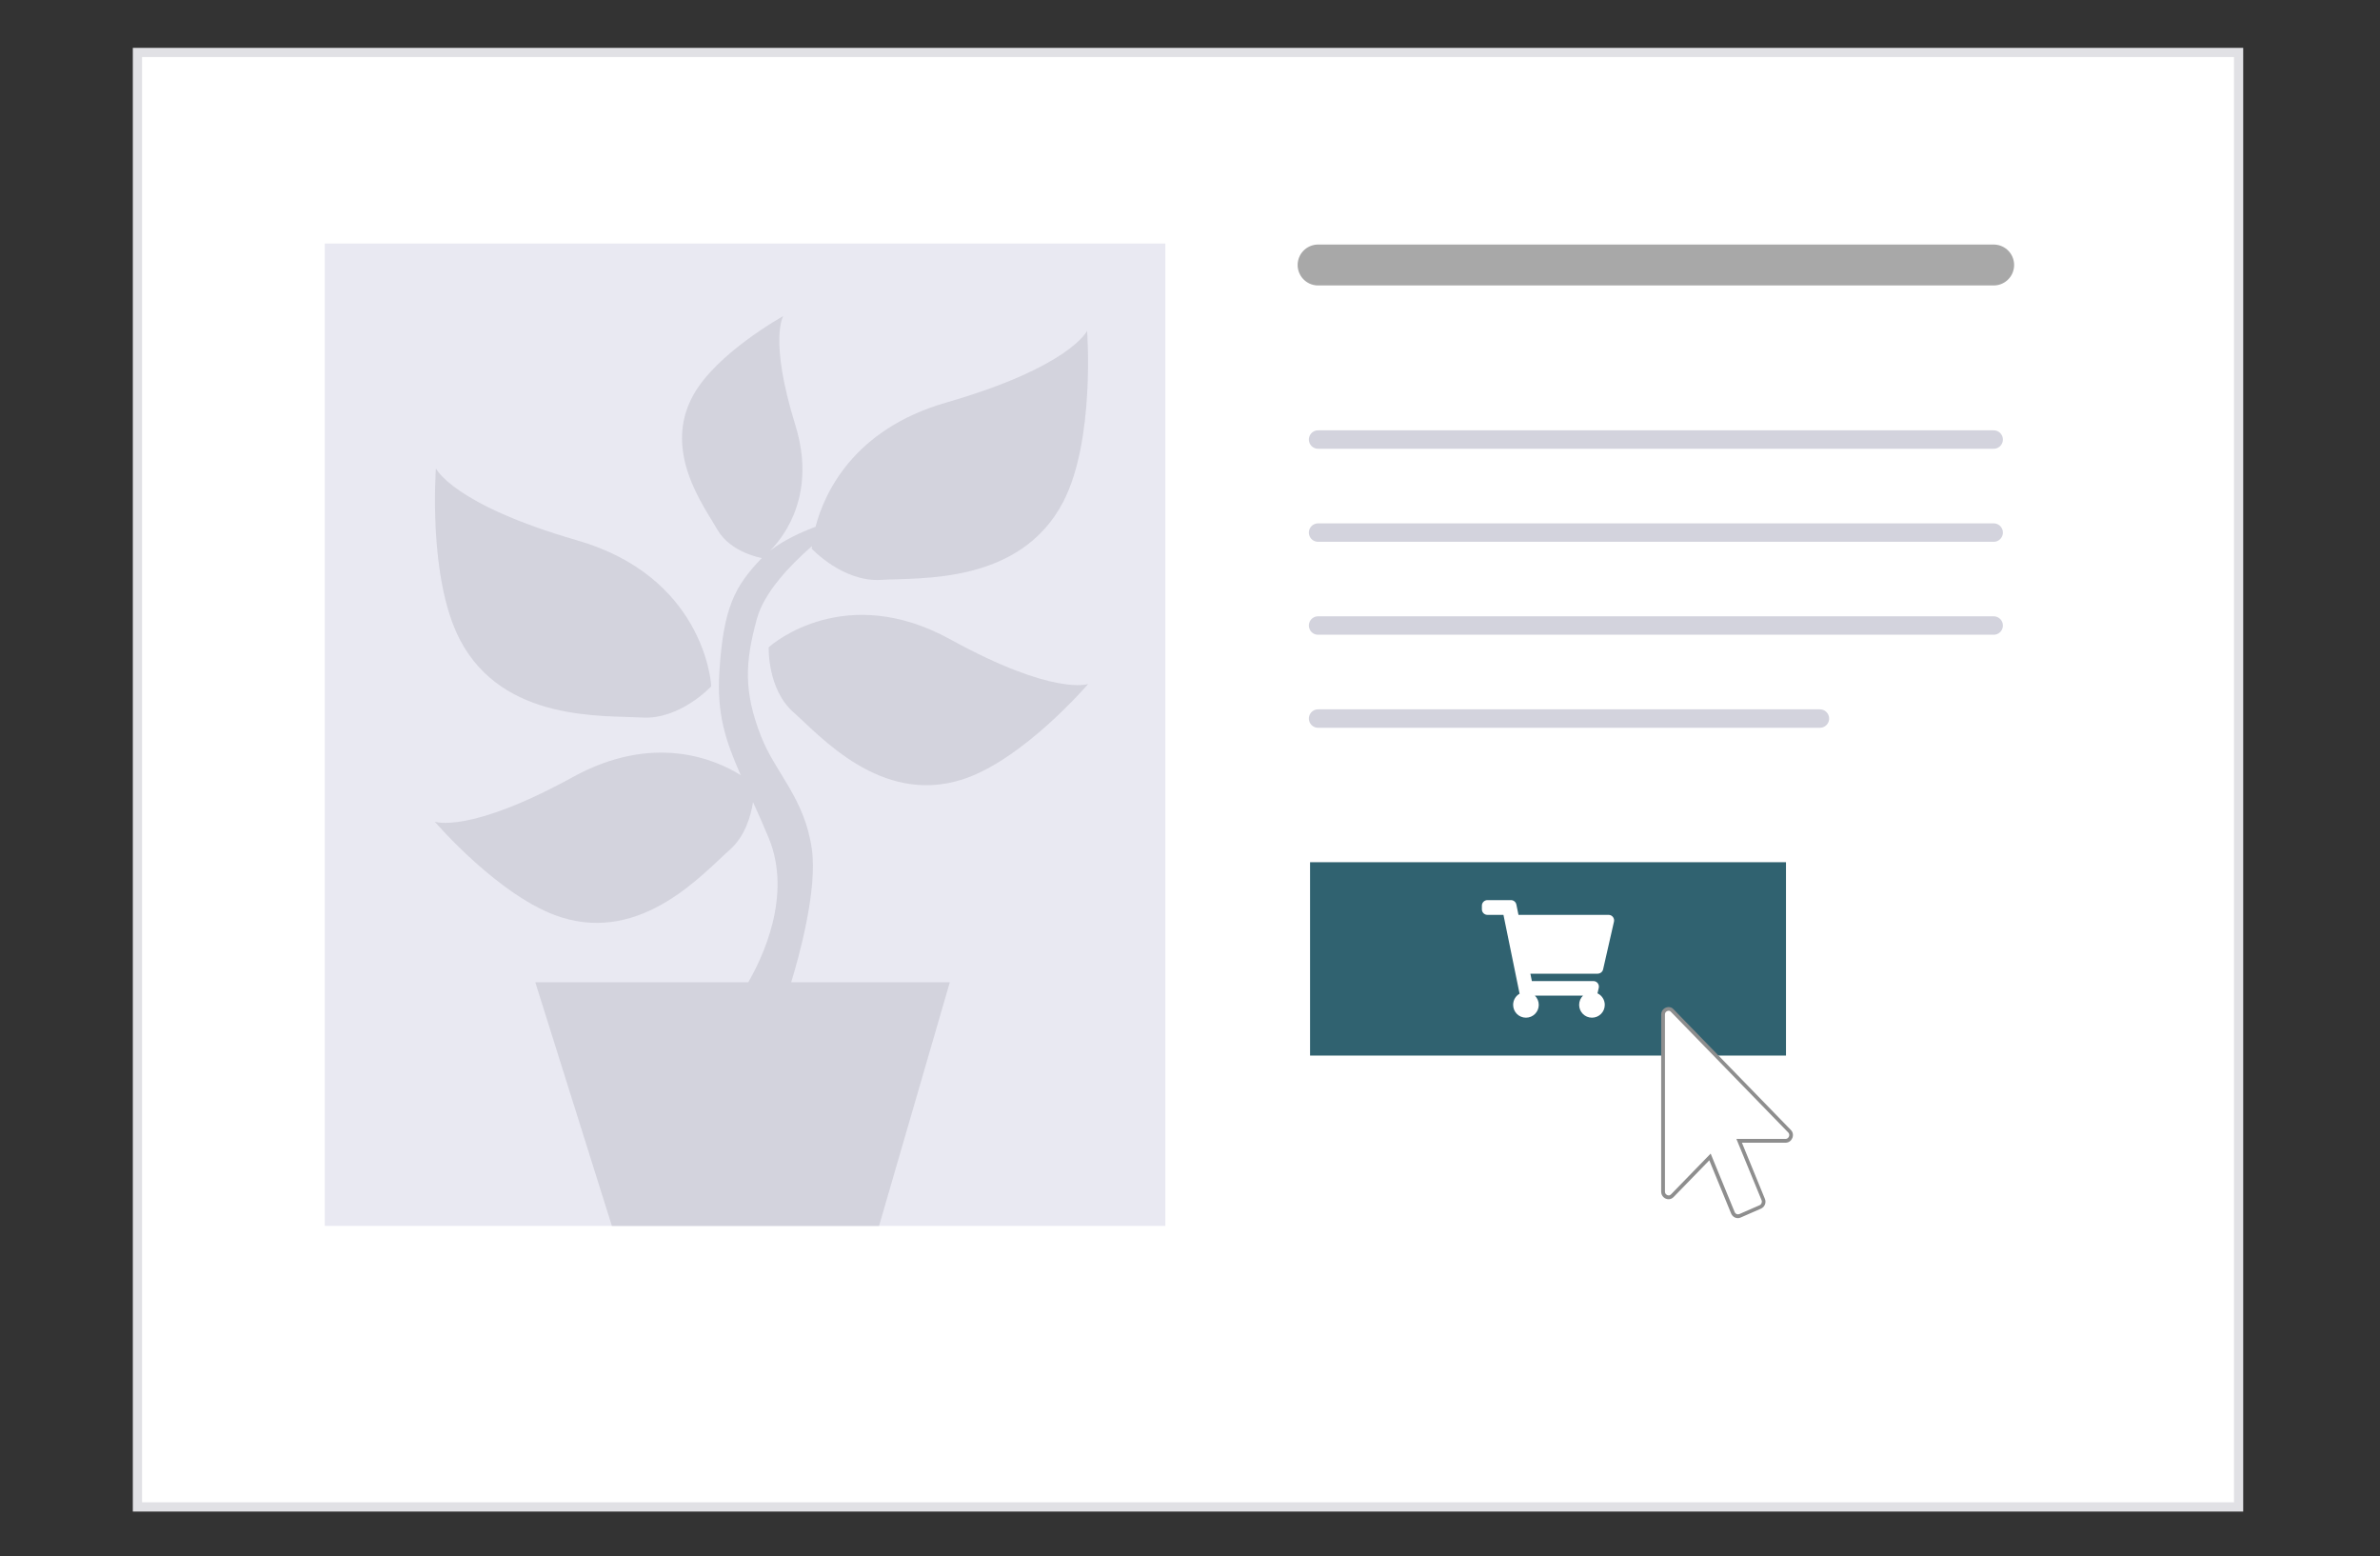<?xml version="1.0" encoding="utf-8"?>
<!-- Generator: Adobe Illustrator 25.0.0, SVG Export Plug-In . SVG Version: 6.00 Build 0)  -->
<svg version="1.1" id="Calque_1" xmlns="http://www.w3.org/2000/svg" xmlns:xlink="http://www.w3.org/1999/xlink" x="0px" y="0px"
	 viewBox="0 0 258.19 168.75" style="enable-background:new 0 0 258.19 168.75;" xml:space="preserve">
<rect x="0" y="0" width="258.19" height="168.75" fill="#333333" stroke="none"/>
<style type="text/css">
	.st0{fill:#FFFFFF;}
	.st1{fill:#E1E1E5;}
	.st2{fill:#E9E9F2;}
	.st3{fill:#FFFFFF;stroke:#A8A8A8;stroke-width:2.61;stroke-linecap:round;stroke-miterlimit:10;}
	.st4{fill:#FFFFFF;stroke:#A8A8A8;stroke-width:4.437;stroke-linecap:round;stroke-miterlimit:10;}
	.st5{fill:none;stroke:#D3D3DD;stroke-width:2;stroke-linecap:round;stroke-miterlimit:10;}
	.st6{fill:#D3D3DD;}
	.st7{fill:#306270;}
	.st8{fill:#8E8E8E;}
	.st9{fill:#A8A8A8;}
</style>
<g>
	<rect x="14.91" y="5.69" class="st0" width="227.94" height="157.74"/>
	<g>
		<path class="st1" d="M242.35,6.19v156.74H15.41V6.19H242.35 M243.35,5.19H14.41v158.74h228.94V5.19L243.35,5.19z"/>
	</g>
</g>
<line class="st4" x1="142.99" y1="28.74" x2="216.28" y2="28.74"/>
<line class="st5" x1="142.99" y1="47.67" x2="216.28" y2="47.67"/>
<line class="st5" x1="142.99" y1="57.76" x2="216.28" y2="57.76"/>
<line class="st5" x1="142.99" y1="67.84" x2="216.28" y2="67.84"/>
<line class="st5" x1="142.99" y1="77.93" x2="197.43" y2="77.93"/>
<rect x="35.23" y="26.41" class="st2" width="91.19" height="106.54"/>
<g>
	<g>
		<path class="st6" d="M69.62,77.82c4.16,0.26,7.53-3.38,7.53-3.38c0-0.78-1.04-11.95-14.55-15.84C49.1,54.7,47.29,50.8,47.29,50.8
			s-0.9,11.87,2.6,18.57C54.56,78.34,65.47,77.56,69.62,77.82z"/>
		<path class="st6" d="M103.07,69.33c-11.28-6.2-19.17,0.38-19.68,0.88c0,0-0.16,4.54,2.71,7.06c2.86,2.52,9.44,10.07,18.26,7.28
			c6.6-2.09,13.69-10.37,13.69-10.37S114.35,75.53,103.07,69.33z"/>
	</g>
	<path class="st6" d="M60.87,99.48c8.82,2.79,15.4-4.76,18.26-7.28c1.69-1.48,2.32-3.67,2.56-5.21c0.53,1.17,1.1,2.43,1.69,3.86
		c2.62,6.29-0.72,13.12-2.21,15.68h-23.1l8.31,26.43h28.98l7.68-26.43H85.83c0.83-2.7,2.87-10.02,2.24-14.45
		c-0.78-5.51-3.95-8.25-5.5-12.2c-1.92-4.89-1.75-8.09-0.45-12.8c0.77-2.8,3.51-5.71,5.96-7.85c-0.01,0.13-0.02,0.23-0.02,0.28
		c0,0,3.38,3.64,7.53,3.38c4.16-0.26,15.06,0.52,19.74-8.44c3.5-6.71,2.6-18.57,2.6-18.57s-1.82,3.9-15.32,7.79
		c-10.01,2.89-13.17,9.77-14.14,13.46c-1.65,0.62-3.5,1.48-4.92,2.59c1.72-1.75,4.99-6.31,2.73-13.62
		c-2.88-9.29-1.31-11.82-1.31-11.82s-7.2,3.98-9.75,8.55c-3.41,6.11,1.19,12.12,2.61,14.62c1.43,2.5,4.81,3.07,4.81,3.07
		c-2.93,3.07-4.16,5.34-4.6,12.34c-0.29,4.6,0.68,7.51,2.32,11.21c-2.84-1.77-9.51-4.58-18.21,0.2c-11.28,6.2-14.98,4.85-14.98,4.85
		S54.26,97.39,60.87,99.48z"/>
</g>
<rect x="142.12" y="93.51" class="st7" width="51.63" height="20.97"/>
<path class="st0" d="M173.91,105.13l1.18-5.18c0.08-0.37-0.2-0.73-0.58-0.73h-9.78l-0.23-1.12c-0.06-0.28-0.3-0.48-0.59-0.48h-2.55
	c-0.33,0-0.6,0.27-0.6,0.6v0.4c0,0.33,0.27,0.6,0.6,0.6h1.74l1.75,8.55c-0.42,0.24-0.7,0.69-0.7,1.21c0,0.77,0.62,1.39,1.39,1.39
	s1.39-0.62,1.39-1.39c0-0.39-0.16-0.74-0.42-1h5.22c-0.26,0.25-0.42,0.61-0.42,1c0,0.77,0.62,1.39,1.39,1.39s1.39-0.62,1.39-1.39
	c0-0.55-0.32-1.03-0.79-1.25l0.14-0.6c0.08-0.37-0.2-0.73-0.58-0.73h-6.68l-0.16-0.8h7.3C173.61,105.59,173.85,105.4,173.91,105.13z
	"/>
<g>
	<path class="st0" d="M188.54,131.89c-0.24,0-0.45-0.15-0.55-0.38l-2.49-6.05l-4.09,4.21c-0.12,0.12-0.26,0.18-0.41,0.18
		c-0.15,0-0.3-0.06-0.41-0.17c-0.12-0.12-0.19-0.27-0.19-0.44v-19.2c0-0.38,0.32-0.61,0.61-0.61c0.11,0,0.26,0.03,0.39,0.18
		l12.71,13.08c0.21,0.21,0.21,0.48,0.13,0.66c-0.08,0.19-0.26,0.38-0.54,0.38h-5.04l2.61,6.36c0.13,0.31-0.01,0.67-0.32,0.81
		l-2.2,0.96C188.69,131.88,188.61,131.89,188.54,131.89z"/>
	<path class="st8" d="M181.02,109.62L181.02,109.62c0.1,0,0.18,0.04,0.25,0.12l12.72,13.08c0.17,0.17,0.11,0.38,0.08,0.44
		c-0.05,0.12-0.17,0.26-0.36,0.26h-4.74h-0.6l0.23,0.56l2.5,6.08c0.09,0.21-0.01,0.46-0.21,0.55l-2.2,0.96
		c-0.05,0.02-0.1,0.03-0.15,0.03c-0.15,0-0.3-0.1-0.36-0.25l-2.37-5.77l-0.23-0.57l-0.43,0.44l-3.87,3.98
		c-0.08,0.08-0.16,0.12-0.26,0.12c-0.19,0-0.4-0.17-0.4-0.41v-19.2C180.61,109.78,180.82,109.62,181.02,109.62 M181.02,109.22
		c-0.41,0-0.81,0.32-0.81,0.82v19.2c0,0.48,0.39,0.82,0.8,0.82c0.19,0,0.39-0.07,0.55-0.24l3.87-3.98l2.37,5.77
		c0.13,0.31,0.42,0.5,0.73,0.5c0.1,0,0.21-0.02,0.31-0.07l2.2-0.96c0.4-0.18,0.6-0.65,0.42-1.07l-2.49-6.08h4.74
		c0.69,0,1.07-0.89,0.56-1.39l-12.71-13.07C181.41,109.29,181.21,109.22,181.02,109.22L181.02,109.22z"/>
</g>
</svg>
